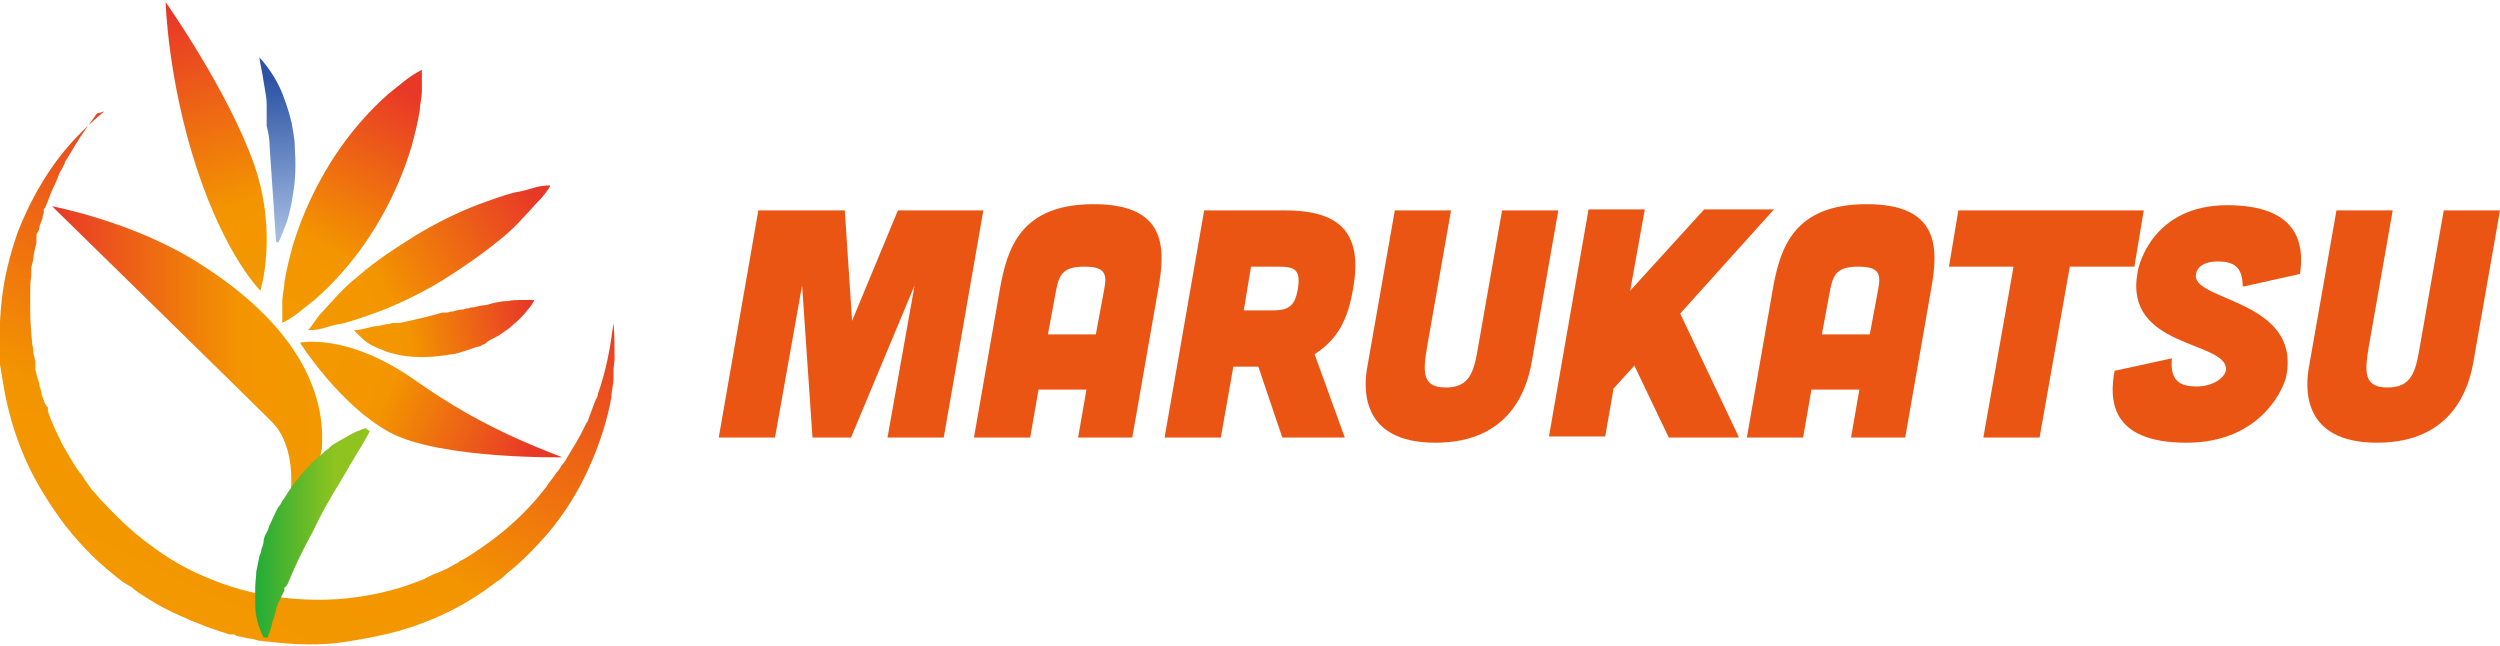 <?xml version="1.0" encoding="UTF-8"?>
<svg id="logo" xmlns="http://www.w3.org/2000/svg" version="1.1" xmlns:xlink="http://www.w3.org/1999/xlink" viewBox="0 0 240 62">
  <defs>
    <style>
      .cls-1 {
        fill: url(#_名称未設定グラデーション_2);
      }

      .cls-1, .cls-2, .cls-3, .cls-4, .cls-5, .cls-6, .cls-7, .cls-8, .cls-9, .cls-10 {
        stroke-width: 0px;
      }

      .cls-2 {
        fill: url(#_名称未設定グラデーション_5);
      }

      .cls-3 {
        fill: url(#_名称未設定グラデーション_4);
      }

      .cls-4 {
        fill: url(#_名称未設定グラデーション);
      }

      .cls-5 {
        fill: #ea5514;
      }

      .cls-6 {
        fill: url(#_名称未設定グラデーション_3);
      }

      .cls-7 {
        fill: url(#_名称未設定グラデーション_6);
      }

      .cls-8 {
        fill: url(#_名称未設定グラデーション_8);
      }

      .cls-9 {
        fill: url(#_名称未設定グラデーション_7);
      }

      .cls-10 {
        fill: url(#_名称未設定グラデーション_9);
      }
    </style>
    <linearGradient id="_名称未設定グラデーション" data-name="名称未設定グラデーション" x1="20.9" y1="-480.5" x2="2.5" y2="-441.4" gradientTransform="translate(38.4 -422.4) rotate(-180)" gradientUnits="userSpaceOnUse">
      <stop offset="0" stop-color="#f39800"/>
      <stop offset=".3" stop-color="#f39500"/>
      <stop offset="1" stop-color="#e83828"/>
    </linearGradient>
    <linearGradient id="_名称未設定グラデーション_2" data-name="名称未設定グラデーション 2" x1="8.1" y1="-453.6" x2="-13" y2="-441.1" gradientTransform="translate(38.4 -422.4) rotate(-180)" gradientUnits="userSpaceOnUse">
      <stop offset="0" stop-color="#f39800"/>
      <stop offset=".3" stop-color="#f39500"/>
      <stop offset="1" stop-color="#e83828"/>
    </linearGradient>
    <linearGradient id="_名称未設定グラデーション_3" data-name="名称未設定グラデーション 3" x1="10.7" y1="-452.4" x2="-.9" y2="-431.3" gradientTransform="translate(38.4 -422.4) rotate(-180)" gradientUnits="userSpaceOnUse">
      <stop offset="0" stop-color="#f39800"/>
      <stop offset=".3" stop-color="#f39500"/>
      <stop offset="1" stop-color="#e83828"/>
    </linearGradient>
    <linearGradient id="_名称未設定グラデーション_4" data-name="名称未設定グラデーション 4" x1="7.2" y1="-457.8" x2="-12.2" y2="-466.6" gradientTransform="translate(38.4 -422.4) rotate(-180)" gradientUnits="userSpaceOnUse">
      <stop offset="0" stop-color="#f39800"/>
      <stop offset=".3" stop-color="#f39500"/>
      <stop offset="1" stop-color="#e83828"/>
    </linearGradient>
    <linearGradient id="_名称未設定グラデーション_5" data-name="名称未設定グラデーション 5" x1="4.1" y1="-455.9" x2="-12.6" y2="-452.7" gradientTransform="translate(38.4 -422.4) rotate(-180)" gradientUnits="userSpaceOnUse">
      <stop offset="0" stop-color="#f39800"/>
      <stop offset=".3" stop-color="#f39500"/>
      <stop offset="1" stop-color="#e83828"/>
    </linearGradient>
    <linearGradient id="_名称未設定グラデーション_6" data-name="名称未設定グラデーション 6" x1="13" y1="-450" x2="21.6" y2="-423.8" gradientTransform="translate(38.4 -422.4) rotate(-180)" gradientUnits="userSpaceOnUse">
      <stop offset="0" stop-color="#f39800"/>
      <stop offset=".3" stop-color="#f39500"/>
      <stop offset="1" stop-color="#e83828"/>
    </linearGradient>
    <linearGradient id="_名称未設定グラデーション_7" data-name="名称未設定グラデーション 7" x1="11" y1="-445" x2="12" y2="-429.8" gradientTransform="translate(38.4 -422.4) rotate(-180)" gradientUnits="userSpaceOnUse">
      <stop offset="0" stop-color="#a3bce2"/>
      <stop offset="1" stop-color="#2b52a3"/>
    </linearGradient>
    <linearGradient id="_名称未設定グラデーション_8" data-name="名称未設定グラデーション 8" x1="7.6" y1="-455.9" x2="33.5" y2="-455.9" gradientTransform="translate(38.4 -422.4) rotate(-180)" gradientUnits="userSpaceOnUse">
      <stop offset="0" stop-color="#f39800"/>
      <stop offset=".3" stop-color="#f39500"/>
      <stop offset="1" stop-color="#e83828"/>
    </linearGradient>
    <linearGradient id="_名称未設定グラデーション_9" data-name="名称未設定グラデーション 9" x1="3" y1="-473.6" x2="13.9" y2="-473.6" gradientTransform="translate(38.4 -422.4) rotate(-180)" gradientUnits="userSpaceOnUse">
      <stop offset=".3" stop-color="#8fc31f"/>
      <stop offset="1" stop-color="#22ac38"/>
    </linearGradient>
  </defs>
  <g>
    <path class="cls-5" d="M81.1,20.2l.7,10.6,4.4-10.6h8.2l-3.8,21.8h-5.4l2.6-14.6-6.1,14.6h-3.7l-1-14.6-2.6,14.6h-5.4l3.8-21.8h8.2Z"/>
    <path class="cls-5" d="M108.9,42h-5.4l.8-4.6h-4.6l-.8,4.6h-5.4l2.5-14.3c.7-3.9,2-8.1,9-8.1s6.9,4.2,6.2,8.1l-2.5,14.3ZM106,27.8c.3-1.5.1-2.2-1.9-2.2s-2.4.7-2.7,2.2l-.8,4.3h4.6l.8-4.3Z"/>
    <path class="cls-5" d="M129.1,42h-6l-2.3-6.8h-2.4l-1.2,6.8h-5.4l3.8-21.8h7.8c5.5,0,7.4,2.4,6.5,7.5-.5,3-1.5,4.9-3.7,6.3l2.9,8ZM120.1,25.6l-.7,4.2h2.6c1.5,0,2.3-.2,2.6-2.1.3-1.9-.4-2.1-1.9-2.1h-2.6Z"/>
    <path class="cls-5" d="M139.3,20.2l-2.3,13.1c-.4,2.4-.5,3.9,1.8,3.9s2.7-1.5,3.1-3.9l2.3-13.1h5.4l-2.6,14.8c-.4,2-1.8,7.5-9.2,7.5s-6.9-5.5-6.5-7.5l2.6-14.8h5.4Z"/>
    <path class="cls-5" d="M166.9,42h-6.7l-3.3-6.9-2,2.2-.8,4.6h-5.4l3.8-21.8h5.4l-1.4,7.8,7.1-7.8h6.7l-9,10,5.6,11.8Z"/>
    <path class="cls-5" d="M183.1,42h-5.4l.8-4.6h-4.6l-.8,4.6h-5.4l2.5-14.3c.7-3.9,2-8.1,9-8.1s6.9,4.2,6.2,8.1l-2.5,14.3ZM180.3,27.8c.3-1.5.1-2.2-1.9-2.2s-2.4.7-2.7,2.2l-.8,4.3h4.6l.8-4.3Z"/>
    <path class="cls-5" d="M193.3,25.6h-6.2l.9-5.4h17.8l-.9,5.4h-6.2l-2.9,16.4h-5.4l2.9-16.4Z"/>
    <path class="cls-5" d="M215.3,27.5c0-1.9-.9-2.4-2.4-2.4s-2.1.7-2.1,1.4c0,2.4,10,2.4,8.7,9.5-.1.9-2.2,6.5-9.6,6.5s-7.4-4.2-6.9-6.9l5.5-1.2c-.2,2.2.8,2.7,2.4,2.7s2.8-.9,2.8-1.7c-.1-2.7-9.8-2-8.5-9.2.1-.9,1.6-6.5,8.6-6.5s7.4,3.9,7,6.6l-5.4,1.2Z"/>
    <path class="cls-5" d="M229.7,20.2l-2.3,13.1c-.4,2.4-.5,3.9,1.8,3.9s2.7-1.5,3.1-3.9l2.3-13.1h5.4l-2.6,14.8c-.4,2-1.8,7.5-9.2,7.5s-6.9-5.5-6.5-7.5l2.6-14.8h5.4Z"/>
  </g>
  <g>
    <path class="cls-4" d="M10,10.7c-1.8,1.5-3.5,3.2-4.9,5.2-1.4,2-2.5,4.1-3.4,6.4-.8,2.3-1.4,4.7-1.6,7.2-.1,1.2-.2,2.5-.1,3.7,0,.3,0,.6,0,.9v.9c.1.6.2,1.2.3,1.8.4,2.5,1.1,4.9,2.1,7.2,1,2.3,2.4,4.5,3.9,6.5.8,1,1.6,1.9,2.5,2.8.9.9,1.9,1.7,2.9,2.5l.8.5c.1,0,.3.2.4.3l.4.3.8.5.8.5c.5.3,1.1.6,1.7.9.3.1.6.3.9.4.3.1.6.3.9.4.6.2,1.2.5,1.8.7l.9.3.9.3h.5c.1.1.3.2.5.2l.9.2c.3,0,.6.1.9.2.3,0,.6.1,1,.1,2.5.3,5,.4,7.5,0s5-.9,7.3-1.8c2.4-.9,4.6-2.1,6.6-3.6.3-.2.5-.4.7-.5.3-.2.5-.4.7-.6.5-.4,1-.8,1.4-1.2.9-.8,1.8-1.8,2.6-2.7,1.6-1.9,2.9-4,3.9-6.2,1-2.2,1.8-4.6,2.2-6.9,0-.6.2-1.2.2-1.8v-.9c0,0,.1-.9.1-.9,0-1.2,0-2.4-.1-3.5-.3,2.3-.7,4.6-1.5,6.8,0,.3-.2.5-.3.8-.1.3-.2.5-.3.8l-.3.8c0,.1-.1.3-.2.4l-.2.4-.4.8-.4.7c-.3.5-.6,1-.9,1.5-.1.2-.3.5-.5.7-.1.2-.3.5-.5.7-.3.5-.7.9-1,1.4-.7.9-1.4,1.7-2.2,2.5-.8.8-1.6,1.5-2.5,2.2-.9.7-1.8,1.3-2.7,1.9l-.7.4c-.1,0-.2.1-.3.2l-.4.2-.7.4-.7.3c-.5.2-1,.4-1.5.7-.3.1-.5.2-.8.3s-.5.2-.8.3c-2.1.7-4.2,1.1-6.4,1.3-4.3.3-8.7-.3-12.7-2-2-.8-3.9-1.9-5.6-3.2-1.8-1.3-3.3-2.8-4.8-4.4l-.5-.6-.3-.3-.2-.3-.5-.7c-.1-.2-.3-.5-.5-.7-.3-.4-.6-.9-.9-1.4-.1-.2-.3-.5-.4-.7-.1-.2-.3-.5-.4-.7-.2-.5-.5-1-.7-1.5l-.3-.7-.3-.8v-.4c-.2-.1-.2-.3-.3-.4l-.3-.8c0-.3-.1-.5-.2-.8,0-.3-.1-.5-.2-.8l-.2-.8c0-.1,0-.3,0-.4v-.4c0,0-.2-.8-.2-.8,0-.3,0-.5-.1-.8-.1-1.1-.2-2.2-.2-3.3,0-.3,0-.5,0-.8,0-.3,0-.5,0-.8,0-.5,0-1.1.1-1.7v-.8c0,0,.2-.8.2-.8,0-.5.2-1.1.3-1.6,0-.1,0-.3,0-.4v-.4c.2-.3.3-.5.3-.8l.3-.8c0-.1,0-.3.1-.4v-.4c.1,0,.4-.8.4-.8l.3-.8c.2-.5.5-1,.7-1.6s.3-.5.4-.8l.2-.4c0-.1.1-.3.2-.4.3-.5.6-1,.9-1.5.6-1,1.3-1.9,2-2.9Z"/>
    <path class="cls-1" d="M52.8,17.8c-.6,0-1.2.1-1.8.3s-1.2.3-1.7.4c-1.1.3-2.2.7-3.3,1.1-2.1.8-4.1,1.8-6.1,3-1.9,1.2-3.8,2.4-5.5,3.9-.9.7-1.7,1.5-2.5,2.4-.4.4-.8.9-1.2,1.3-.4.5-.7,1-1.1,1.5.6,0,1.2-.1,1.8-.3s1.2-.3,1.7-.4c1.1-.3,2.2-.7,3.3-1.1,2.1-.8,4.1-1.8,6.1-3,1.9-1.2,3.8-2.5,5.5-3.9.9-.7,1.7-1.5,2.5-2.4.4-.4.8-.9,1.2-1.3.4-.4.8-.9,1.1-1.4Z"/>
    <path class="cls-6" d="M40.5,6.7c-.6.3-1.2.7-1.7,1.1s-1,.8-1.5,1.2c-.9.8-1.8,1.7-2.5,2.5-1.6,1.8-2.9,3.7-4,5.7-1.1,2-2,4.1-2.7,6.4-.3,1.1-.6,2.3-.8,3.5,0,.6-.2,1.2-.2,1.9,0,.6,0,1.3,0,2,.6-.3,1.2-.7,1.7-1.1s1-.8,1.5-1.2c.9-.8,1.8-1.7,2.5-2.5,1.6-1.8,2.9-3.7,4-5.7,1.1-2,2-4.1,2.7-6.4.3-1.1.6-2.3.8-3.5,0-.6.2-1.2.2-1.9,0-.7,0-1.3,0-2Z"/>
    <path class="cls-3" d="M28.8,32.9s4.4-1,10.9,3.5c3,2.1,7.1,4.8,14.3,7.5,0,0-11.8.2-16.6-2.4-4.8-2.6-8.6-8.6-8.6-8.6Z"/>
    <path class="cls-2" d="M34,31.7c.3.4.6.6.9.9.3.3.7.5,1.1.7s.8.3,1.2.5c.4.1.8.2,1.2.3,1.7.3,3.3.2,5-.1.4,0,.8-.2,1.2-.3.4-.1.8-.3,1.2-.4.2,0,.4-.1.5-.2.2,0,.4-.2.5-.3.3-.2.7-.4,1.1-.6.3-.2.7-.5,1-.7.3-.3.6-.5.9-.8.3-.3.6-.6.8-.9.3-.3.5-.6.7-1-.4,0-.9,0-1.3,0s-.8,0-1.2.1c-.8,0-1.5.2-2.2.4-.4,0-.7.1-1.1.2-.2,0-.3,0-.5.1-.2,0-.3,0-.5.1-.3,0-.7.1-1,.2-.2,0-.3,0-.5.1h-.5c-1.4.4-2.7.7-4.1,1-.2,0-.3,0-.5,0s-.3,0-.5.1c-.3,0-.7.1-1.1.2-.4,0-.7.1-1.1.2-.4.1-.8.2-1.2.2Z"/>
    <path class="cls-7" d="M25,27.9s-3.3-3.2-6.1-11.7S15.9.2,15.9.2c0,0,6,8.5,8.5,15.6,2.3,6.6.6,12.1.6,12.1Z"/>
    <path class="cls-9" d="M26.7,23.3c.2-.3.3-.7.5-1.1.1-.4.3-.7.4-1.1.2-.7.4-1.5.5-2.3.3-1.6.3-3.1.2-4.7,0-.8-.2-1.6-.3-2.3-.2-.8-.4-1.5-.7-2.3-.5-1.5-1.4-2.9-2.4-4,.1.8.3,1.5.4,2.3.1.7.3,1.5.3,2.2,0,.2,0,.4,0,.5,0,.2,0,.4,0,.5v1.1c.2.7.3,1.5.3,2.2.1,1.5.2,2.9.3,4.4.1,1.4.2,2.9.3,4.5Z"/>
    <path class="cls-8" d="M27.9,47.2s1.2-1,2-2c.7-.8.9-1.4,1-2.2.4-5.7-2.8-12-11.6-17.6-6.3-4.1-14.3-5.6-14.3-5.6,0,0,18.7,18.3,21.1,20.7,2.4,2.4,1.8,6.8,1.8,6.8Z"/>
    <path class="cls-10" d="M35.1,41.1c-.6.2-1.1.4-1.6.7-.5.3-.9.5-1.4.8-.2.1-.4.3-.6.5-.2.1-.4.3-.6.5-.2.2-.4.3-.6.5-.2.2-.4.3-.5.5-.3.3-.7.7-1,1.1-.1.2-.3.4-.5.6l-.2.3-.2.3c-.3.4-.5.8-.8,1.2-.1.2-.2.4-.4.6l-.3.6c-.2.4-.4.9-.6,1.3,0,.2-.2.5-.3.7s-.2.5-.2.7c0,.2-.1.5-.2.7,0,.2-.1.5-.2.7-.1.5-.2,1-.3,1.5,0,.5-.1,1-.1,1.5v.8c0,.3,0,.5,0,.8,0,1.1.3,2.2.8,3.2h.4c.1-.3.3-.8.4-1.2,0-.2.1-.4.2-.7l.2-.7c0-.2.1-.4.2-.7l.3-.6.3-.6v-.3c.1,0,.3-.3.3-.3.7-1.7,1.5-3.4,2.4-5,.8-1.7,1.7-3.3,2.7-4.9.2-.4.5-.8.7-1.2.2-.4.5-.8.7-1.2.5-.8,1-1.6,1.4-2.4l-.3-.2Z"/>
  </g>
</svg>